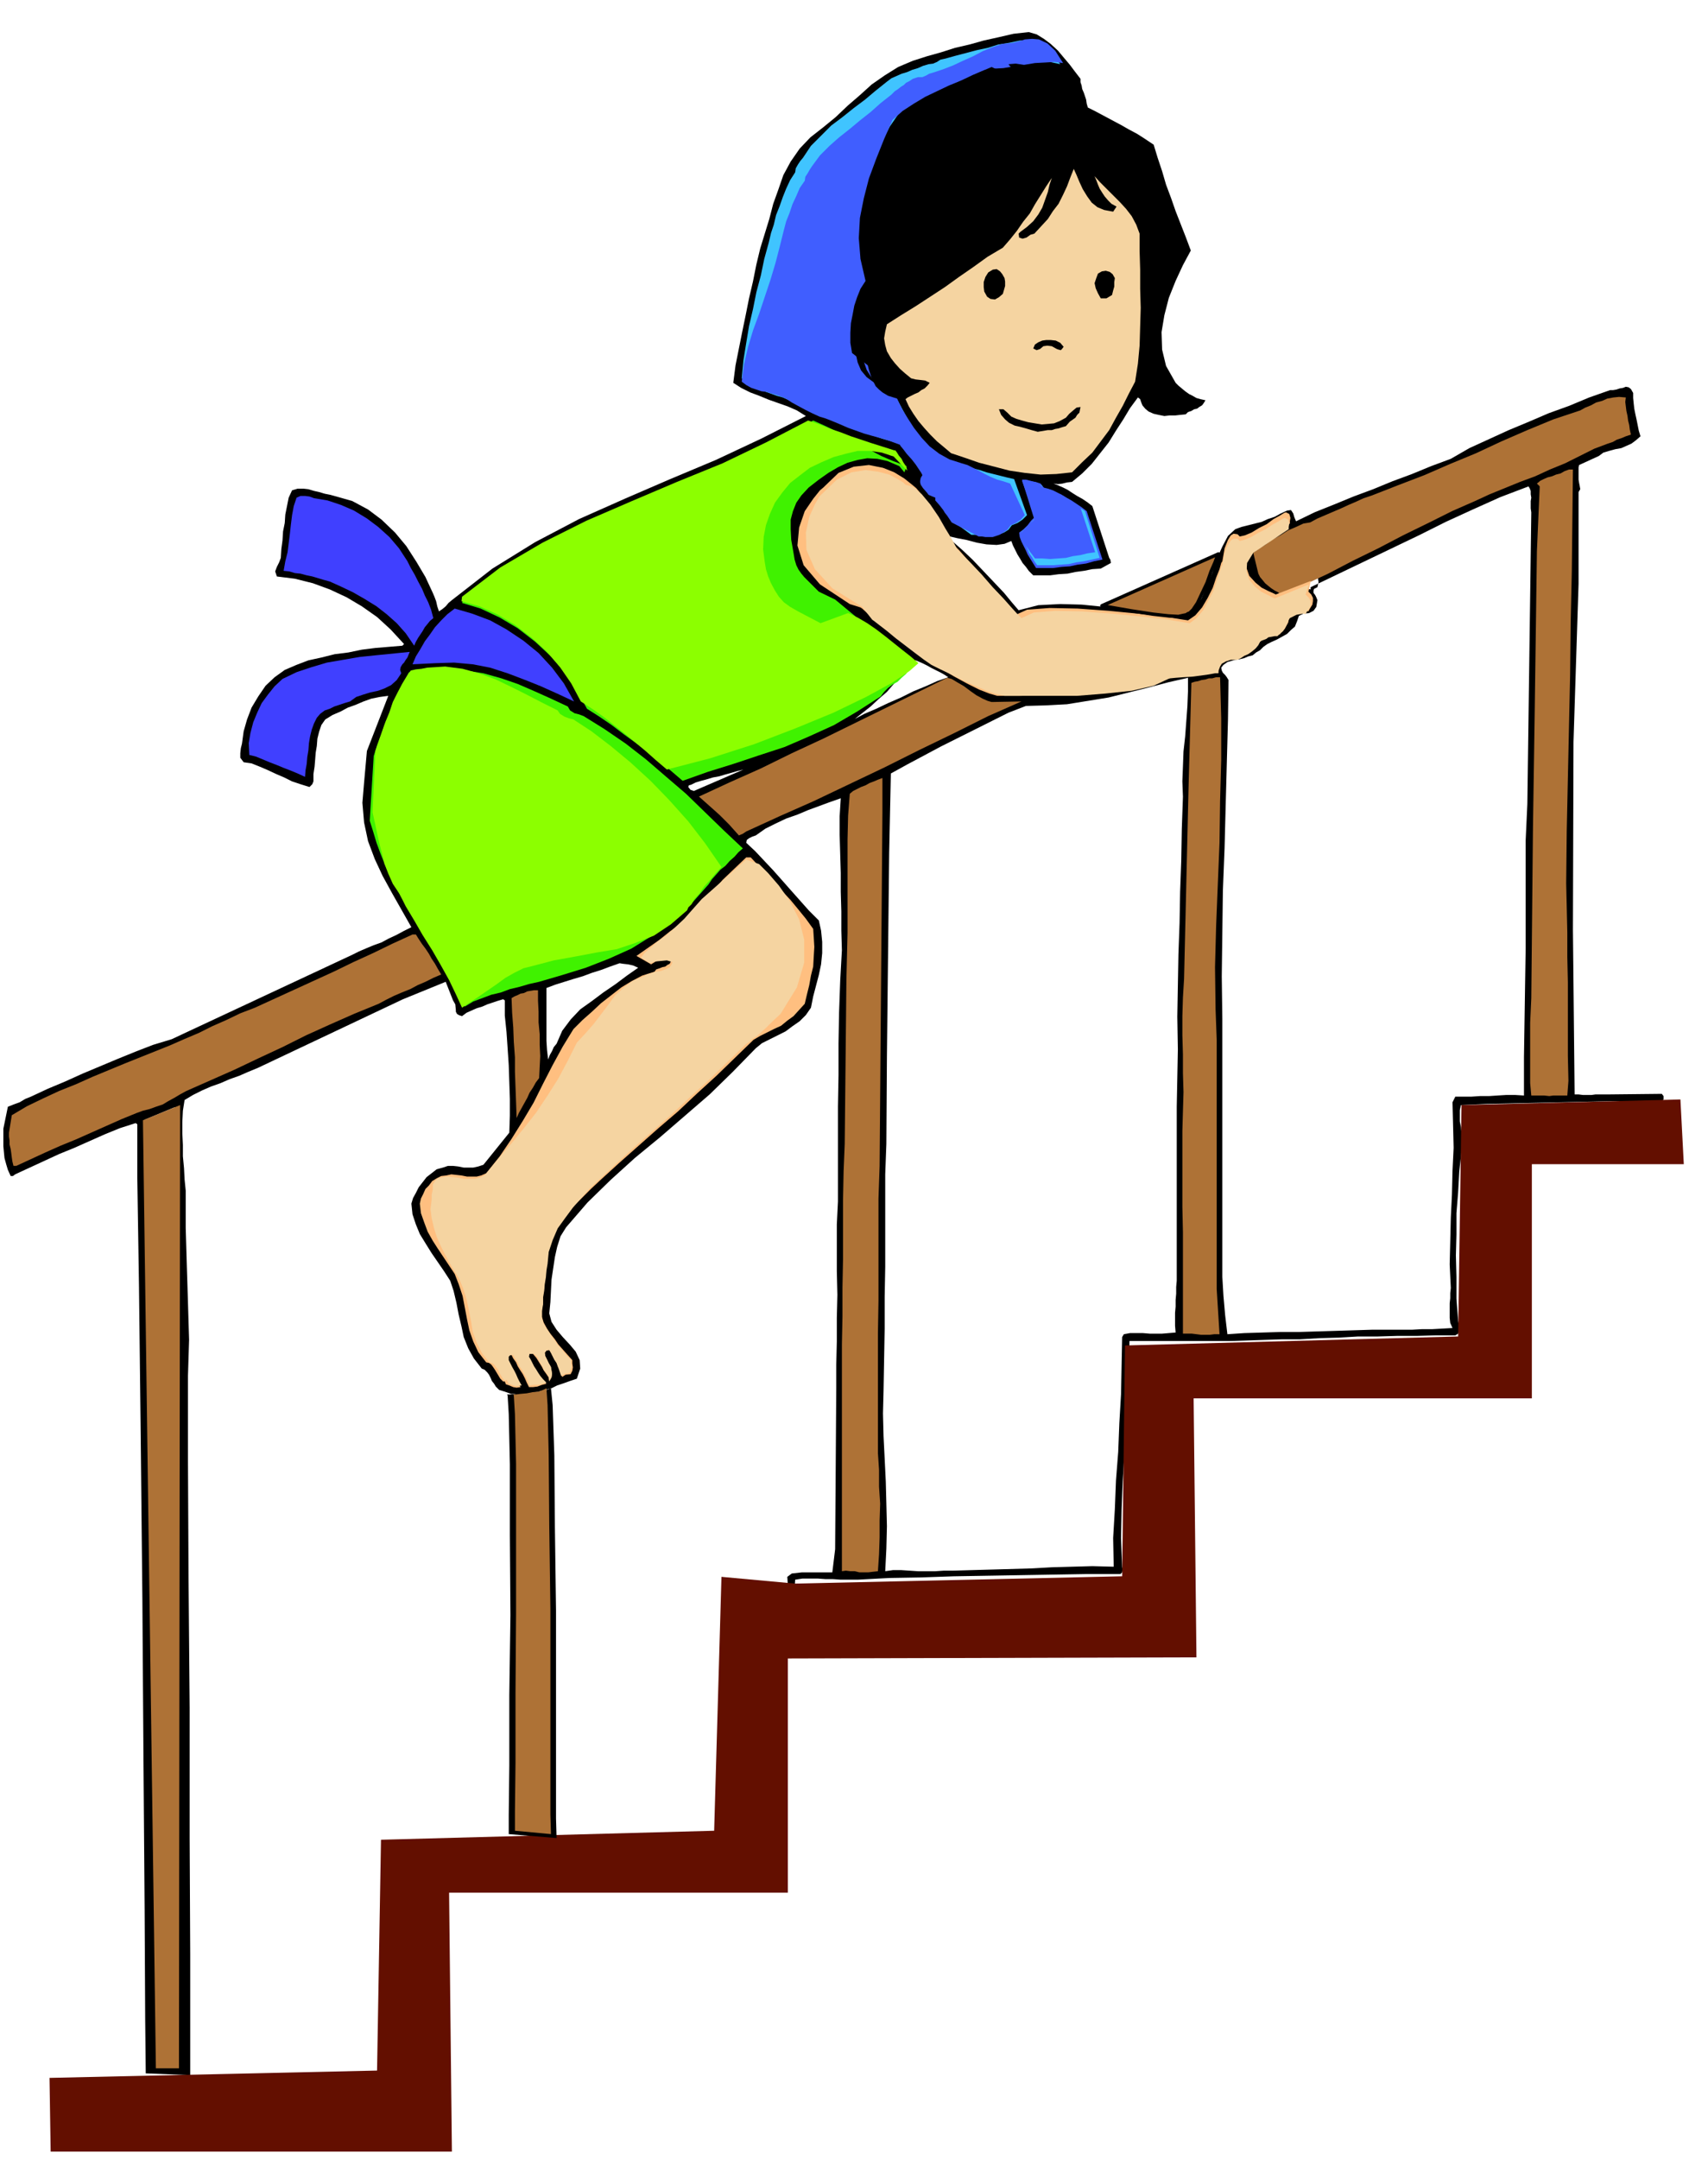 <svg xmlns="http://www.w3.org/2000/svg" width="490.455" height="619.723" fill-rule="evenodd" stroke-linecap="round" preserveAspectRatio="none" viewBox="0 0 3035 3835"><style>.brush1{fill:#000}.pen1{stroke:none}.brush2{fill:#40c4ff}.brush3{fill:#405eff}.brush4{fill:#f5d4a1}.brush5{fill:#ae7236}.brush6{fill:#40f200}.brush7{fill:#8cff00}.brush9{fill:#ffbf80}</style><path d="M338 3686v-215l-1-206v-232l-2-234-1-205v-150l2-64-1-33-1-33-1-33-1-32-1-34-1-34v-66l-2-20-1-20-2-21v-20l-1-21v-20l1-20 3-19 15-9 16-8 16-7 17-6 16-7 17-6 16-7 17-7 258-122 76-31 13 33 4 7 1 10v3l2 4 3 2 6 2 8-6 9-4 9-4 10-3 9-4 9-3 9-3 10-3 3 2v27l3 29 2 29 2 30 1 30 1 30v30l-1 30-46 57-9 3-9 2h-17l-10-2-9-1h-9l-9 3-11 3-9 7-9 7-7 9-7 9-5 10-5 9-3 10 2 19 6 18 7 17 11 18 10 16 11 16 11 16 11 17 6 18 5 21 4 21 5 21 4 19 8 20 10 18 14 18 5 2 5 5 3 4 3 6 2 5 4 5 3 5 6 6 10 3 11 4h6l6 1 6-1h7l12-2 12-2 11-3 12-3 10-5 12-4 11-4 12-4 6-18-1-15-7-15-10-12-13-14-11-13-9-14-4-15 2-20 1-20 1-20 3-20 3-20 4-18 6-19 10-16 38-44 41-40 43-39 45-37 44-38 44-38 41-40 41-42 11-9 14-7 14-7 14-7 12-9 13-9 11-11 9-13 4-20 5-19 5-19 4-19 2-20v-20l-2-20-4-18-18-18-16-18-16-18-15-17-16-18-16-17-16-17-16-15 1-5 4-3 6-3 6-2 17-12 18-9 19-9 20-7 19-8 19-7 19-7 20-7-2 32v33l1 34 1 34v33l1 35v34l1 35-3 54-2 56-1 55v56l-1 56v169l-2 41v83l1 42-1 41v42l-1 41v42l-2 286-5 41h-54l-9 1-9 1-8 6 1 15 1 17-1 16v18l-1 16v33l3 17h10l-2-18v-31l1-15v-16l1-15v-16l1-16 13-2h27l14 1h13l14 1h30l56-3 57-1 58-2 59-1 58-1 59-1 60-1h60l3-3 1-5-1-5-2-51 1-50 2-51 3-49 3-50 3-50 2-50 1-50h181l30-1 30-1 31-1h31l34-2 35-1 34-2h35l34-1h35l34-1h35l5-3 2-6 1-6-2-6-1-5-3-39v-39l-1-38 1-37v-38l3-37 2-37 4-36v-12l1-10-1-11-1-10-2-10v-20l2-9 44-2 45-1 44-1 45-1 44-1 45-1h90l3-3v-6l-3-4-94 1h-24l-7 1h-15l-8-1h-7l-3-292 1-334 9-281V874l3-5-1-6-1-5-1-6v-22l1-4 35-16 8-6 10-3 11-3 11-2 9-4 9-4 8-6 8-7-3-10-2-10-2-10-2-9-2-10-1-9-1-10v-9l-4-7-4-3-5-1-5 2-6 1-6 2-6 1h-5l-37 13-36 15-36 13-35 15-36 15-35 16-35 16-33 19-35 13-34 14-35 13-34 14-35 13-34 14-35 14-33 16-3-7-2-7-4-6-7 1-11 5-11 6-12 4-11 5-12 3-12 3-12 3-11 4-13 12-10 19-10 22-8 25-10 23-9 22-12 18-12 12-36-2-36-4-39-5-38-4-40-4-38-1-39 2-35 9-12-14-14-17-18-19-18-19-20-21-18-17-17-15-12-9h7l13 3 16 3 19 5 17 3 18 1 14-2 12-5 3 8 4 8 4 8 5 8 4 7 6 7 5 7 8 8h30l15-2 16-1 14-3 15-2 15-3 15-1 18-10-1-6-2-3-30-92-9-7-9-6-9-5-8-5-9-6-8-4-9-4-8-3 8 1 8-1 8-2 9-1 18-15 17-17 15-19 15-19 13-21 13-20 12-20 14-19 4 3 2 6 2 5 5 6 6 5 9 4 9 2 10 2 9-1h10l9-1 10-1 4-4 6-2 5-3 5-1 4-3 5-3 3-4 3-5-9-2-7-2-7-4-6-3-7-5-6-5-6-5-5-5-17-30-7-29-1-31 5-30 8-31 12-30 13-28 14-26-9-24-9-23-9-23-8-23-9-24-7-24-8-24-7-23-15-10-14-9-15-8-14-8-15-8-15-8-15-8-14-7-2-7-1-7-2-6-2-6-3-7-1-6-2-6v-6l-10-13-9-12-11-13-10-12-13-12-12-9-13-8-14-4-27 3-26 6-27 6-25 7-26 6-25 8-25 7-25 8-26 11-24 15-23 16-21 19-22 19-21 20-22 18-23 18-19 20-16 23-13 24-9 26-9 25-7 27-8 26-8 26-7 29-6 30-7 30-6 30-6 29-6 30-6 30-4 31 14 9 16 8 16 6 17 7 17 6 17 6 16 7 16 10-79 40-81 38-81 34-81 35-81 36-78 41-76 47-72 56-6 5-5 6-6 5-6 4-3-9-2-9-3-8-3-7-13-28-16-27-18-28-20-24-24-23-24-18-28-15-28-8-11-3-10-2-10-3-9-2-10-3-9-1h-10l-10 3-6 13-3 15-3 15-1 15-3 15-1 16-2 15-1 16-3 8-4 8-3 8 3 9 32 4 32 8 30 11 30 14 27 16 27 19 24 22 24 26-3 3-24 2-24 2-24 3-24 5-24 3-24 6-23 5-21 8-21 9-18 13-16 15-13 19-12 20-8 21-6 21-3 22-2 8-1 9v8l6 8 14 2 15 6 14 6 15 7 14 6 14 7 15 5 16 5 5-5 2-5v-13l2-13 1-12 1-13 2-12 1-13 3-12 4-12 7-10 13-8 14-6 13-7 14-5 14-6 14-5 15-3 15-2-38 98-5 56-3 36 3 35 7 33 12 32 14 30 17 31 17 30 17 30-14 7-13 7-13 6-13 7-14 5-12 5-14 6-12 6-321 150-33 10-31 12-32 13-31 13-31 13-31 14-31 13-30 14-10 4-10 6-11 4-10 4-8 39v31l1 11 1 10 3 11 3 10 5 11h4l4-3 26-12 26-12 26-12 27-11 27-12 27-12 27-11 28-9 3 2v95l3 194 3 260 3 294 2 293 2 260 1 194 1 96 79 3zm-66-1275-2-34-1-42-2-47-2-49-2-50-1-47-1-41v-32l-1-11-1-10-2-11v-10l-2-10v-19l2-9 53-22 2 2 1 62v61l-2 61-1 61-3 60-2 62-2 61v64l-31-50zm717-557-5 6-3 7-4 7-3 8-2-17-1-16v-94l16-6 16-5 16-5 17-5 16-6 16-5 16-6 17-6 6 1 9 1 9 2 9 4-20 14-20 15-22 15-20 15-21 15-17 18-15 20-10 23zm244-449-6-2-4-5 1-3 4-1 4-2 4-2 10-3 11-3 10-3 11-2 10-3 11-3 10-3 12-3-88 38zm394-232 5 2 7 3 8 4 9 5 8 4 8 4 7 4 6 4-20 7-20 9-22 9-22 11-23 10-21 10-21 9-17 9 14-11 14-11 14-13 15-13 13-15 14-14 12-15 12-12zm475 242-2 57-1 57-2 55-1 56-2 55-1 55-1 56 1 58-1 51-1 51v309l-1 11v12l-1 11v12l-1 11v23l1 12-12 1-12 1h-22l-12-1h-23l-11 2-3 5-1 51-1 51-3 51-2 51-4 51-2 51-3 51 1 51-38-1-36 1-36 1-35 2-35 1-35 1-36 1-35 1h-16l-15 1h-31l-15-1-15-1h-14l-14 2 2-40 1-40-1-40-1-39-2-41-2-40-1-40 1-40 1-56 1-55v-56l1-54v-164l2-54 1-155 4-362 3-141 29-16 30-16 30-16 30-15 30-15 30-15 30-15 31-12 36-1 37-2 37-6 37-6 36-9 36-9 34-9 35-8v24l-1 26-2 27-2 27-3 27-1 27-1 26 1 27zm619-505-7 518-3 65v192l-1 63-1 65-1 65v68l-16-1h-15l-16 1-15 1h-16l-15 1h-29l-5 10 1 40 1 41-2 41-1 42-2 41-1 42-1 41 2 42-1 9v9l-1 9v26l1 9 4 9-18 1-18 1h-18l-18 1h-71l-32 1-32 1-33 1-32 1h-33l-32 1-33 1-30 2-4-34-3-34-2-34v-458l-1-76 1-76 1-76 3-76 2-77 2-75 2-74 1-72-3-5-3-4-4-4-2-4-1-5 4-5 7-5 14-4 8-1 8-2 7-3 8-2 6-5 7-4 6-6 7-5 8-4 9-4 9-5 9-5 7-7 7-6 4-10 3-9 8-4 10-1 8-4 5-7 1-6 1-6-2-5-2-4-3-4v-4l1-3 6-3 2-9-1-7-4-8-2-7-7-4-6-2-7-1h-33l-5 2 4 7 8 8 12 10 12 8 10 6 5 1v-4l48-23 48-23 48-23 48-23 48-24 48-22 49-22 50-19 2 3 2 5v6l1 6-1 6v13l1 7z" class="pen1 brush1"/><path d="m1884 114-14-3-13-3-14-3-12-2-14-3-13-1h-27l-23 10-22 10-23 9-22 12-23 10-21 13-21 14-19 16-22 32-19 36-17 37-11 39-9 39-3 40 3 41 10 42-9 14-6 15-6 16-3 17-3 17-1 17v18l3 19-1 2 3 10 4 10 5 9 7 10 6 8 9 8 9 7 11 7 31 6 9 17 10 19 11 18 13 18 13 15 16 13 18 10 22 7 11 3 12 3 12 3 12 4 12 3 12 3 12 3 13 3 23 64-8 8-9 6-10 4-6 8-8 5-8 3-9 2-8 1-9-1h-8l-9-1h-7l-30-22-4-6-3-6-4-5-3-5-7-10-7-9 3-8 1-8-1-9-1-8-10-9-7-8-3-5-1-5v-6l3-6 1-5-1-4-22-8-21-6-21-7-21-6-21-7-21-7-20-8-19-8-7-3-5-2-5-3-4-3-5-3-4-3-6-1-5 1-6-5-5-2-6-3-5-1-6-3-5-2-6-3-4-2-11-5-11-3-11-4-11-4-11-5-10-5-10-7-9-6 3-32 5-31 5-30 7-30 6-30 8-30 6-29 8-29 4-17 5-15 4-17 6-15 6-17 6-15 7-15 9-14 1-7 4-7 4-6 5-6 14-21 18-18 18-18 20-15 20-16 20-15 19-16 20-16 8-6 9-4 9-4 10-3 9-4 10-3 9-4 10-3 8-1 7-3 6-4 9-2 18-5 19-5 19-5 19-4 19-6 19-3 19-4 21-1 7 3 7 4 7 4 7 6 5 5 6 6 6 7 6 8z" class="pen1 brush2"/><path d="m1889 112-15-2-16 1-19 1-18 3-20 3-18 3-18 1-14 2-22 9-21 10-22 9-21 10-21 10-20 12-20 13-18 16-15 34-14 35-13 35-9 35-7 35-2 36 3 37 9 39-9 14-6 15-5 15-3 16-3 15-1 17v18l3 18 28 22 2 8 3 9 2 7 4 7 3 6 6 6 6 5 10 6 16 5 8 17 11 18 11 17 14 18 14 15 17 13 18 10 22 7 10 3 10 5 10 5 11 6 10 5 12 5 11 3 12 4 26 56-7 8-9 6-9 4-6 8-7 5-7 4-6 2-6 2h-13l-6-1h-6l-48-25-4-6-4-6-4-5-3-5-7-9-7-8v-5l-5-2-7-3-3-4-7-8-4-6-1-4v-3l1-5 3-5-2-4-4-6-6-9-7-9-9-10-6-8-5-6-1-2-19-7-16-5-15-4-14-4-14-5-14-5-16-7-17-7-8-3-10-3-13-6-12-6-13-7-11-6-9-6-6-3-11-4-10-3-9-3-9-1-9-3-9-3-9-5-8-6 4-31 7-30 9-30 11-30 10-30 10-30 9-30 7-27 4-16 4-16 4-15 6-15 5-15 7-15 6-14 9-13 1-7 4-6 4-7 4-6 14-19 17-17 17-15 19-15 18-15 19-15 18-16 19-15 6-6 6-4 5-4 5-3 4-4 6-3 6-4 9-3h8l7-3 5-3 7-2 18-6 18-7 17-8 18-8 17-9 17-7 18-6 19-2 4-1 8-2 9-3 13-1 12 1 15 7 14 13 14 22z" class="pen1 brush3"/><path d="m1895 135 4 5 4 5 3 6 3 6 2 6 3 7 2 7 2 8-12-3-10-4-10-6-9-5-10-7-9-6-10-6-9-4-7-4-6-4-7-3-6-3-7-4-5-4-6-4-3-4 13-1 13 2 13 2 13 4 12 3 13 4 13 3 13 4zm4 61 18 4 19 7 18 7 18 10 17 9 17 12 17 11 17 11 7 21 8 22 7 22 8 22 7 21 9 22 7 22 9 22-13 27-13 30-11 32-8 33-4 32 2 33 9 30 19 30 26 23-9 2h-7l-6-3-6-2-7-4-6-4-6-4-6-3-7-8-3-8-3-5-2-3-4-2h-4l3-32 2-32 1-33 1-32-1-33v-64l1-31 3-7v-8l-5-1-5 1-10-16-11-14-13-14-12-13-14-14-12-14-12-14-9-14-3-9-4-6h-5l-2 3-1 3v13l2 10 2 9 3 10 2 9 3 9 4 9 5 9-6-10-6-9-5-9-3-9-4-10-3-10-3-10-1-10h-16l-2 8-2 9-3 9-2 9-4 8-3 8-4 8-3 8 2-9 3-9 2-9 3-9 2-10 2-10 1-9 1-9-5-3-5 3-12 20-11 20-12 20-11 21-13 19-13 20-16 19-15 19 11-18 11-16 11-18 12-16 10-17 11-17 10-17 11-16-1-7-4-3-10 10-8 12-8 12-7 12-8 12-7 13-8 12-7 13-9 10-8 10-9 10-8 11-9 10-9 10-9 10-9 11-10 5-16 13-16 14-16 12-16 12-18 10-17 11-18 10-17 11 2-10 4-10 5-10 6-9 5-9 6-9 6-9 6-8-1-6-2-2-12 9-10 11-9 12-6 13-7 13-5 14-5 14-4 15-3 12v13l2 12 4 13 5 11 7 11 8 10 10 11 31 17-8 4-7 3-9 1-7-2-8-3-7-3-7-5-6-4-6-6-5-5-4-6-3-6-7-22-1-22 1-21 5-21 5-21 8-21 8-21 9-18-7-2-6 5-11 21-10 24-8 24-5 26-3 25 4 25 8 23 15 24-15-11-10-12-6-14-3-14-2-16v-32l1-14 2-15 5-14 6-14 8-12 6-13 8-13 7-13 8-13-1-3-4-2-7 4-4 7-5 7-4 8-4-12-2-12-2-12v-12l-1-12v-12l1-12 1-11 2-26 6-24 7-24 10-22 10-23 12-21 12-21 12-21 18-16 18-12 19-12 19-9 19-10 20-9 19-9 21-9 17 8 17 9 17 9 17 9 17 9 17 10 17 11 18 12z" class="pen1 brush1"/><path d="m1978 376 6-9-9-5-6-6-6-7-4-6-5-8-3-7-3-8-3-7 10 11 11 11 12 12 12 12 11 12 10 13 8 15 6 16v31l1 33v34l1 34-1 33-1 34-3 32-5 32-11 21-11 22-12 21-12 22-15 20-15 20-18 17-18 18-28 3-28 1-28-3-27-4-27-7-27-7-26-9-24-8-13-11-12-10-12-12-10-11-11-13-9-13-8-13-6-13 4-3 6-3 6-3 7-3 5-4 6-3 5-5 4-5-8-4-8-1-9-1-8-2-11-9-9-8-9-10-7-9-7-12-3-11-2-12 2-12 3-13 25-16 26-16 26-17 26-17 25-18 26-18 25-18 27-16 13-15 12-15 11-16 12-15 9-16 10-16 10-16 10-15-4 12-3 13-5 14-5 14-7 12-9 12-11 10-12 9-3 3 1 7 6 2 7-2 7-5 7-2 12-13 12-13 9-14 10-13 8-16 7-15 6-16 6-15 5 11 5 12 6 13 8 13 8 11 10 8 12 5 16 3z" class="pen1 brush4"/><path d="m1785 494 1 6v8l-2 7-2 7-7 6-7 4-8-1-6-4-5-9-1-8v-9l3-9 5-8 8-5 7-1 6 4 4 5 4 7zm196 0-1 7v8l-2 7-2 8-5 3-5 3h-10l-5-9-4-9-2-9 3-9 3-8 7-4 7-1 7 2 5 4 4 7zm-91 122-3 4-2 2-4-1-3-1-9-5-8-1-7 1-6 5-6 2-6-3 3-7 6-4 7-3 7-1h8l9 1 8 4 6 7zm150 82 5 4 6 4 5 4 6 4 6 2 6 3 7 2 7 3h-23l-6-2-6-2-5-2-3-2-7-10-7-9-3-5-1-5 1-5 4-5 2 3 2 6 2 6 2 6z" class="pen1 brush1"/><path d="m2889 706-1 8 1 8 1 8 2 9 1 8 2 8 1 8 2 9-9 3-7 3-9 3-7 4-9 3-8 3-8 3-8 3-26 13-26 13-27 11-26 12-27 10-27 11-27 11-26 12-41 18-42 21-45 22-44 23-45 22-44 23-43 20-39 19-7-6-6-3-6-4-5-4-6-5-4-5-5-6-3-6-9-37 9-7 12-7 12-9 15-8 14-9 14-6 13-6 12-2 13-7 14-6 14-6 14-6 13-6 14-6 13-6 15-5 46-18 47-18 46-20 46-19 45-21 46-20 46-19 48-16 9-5 10-4 9-5 11-3 9-4 11-2 10-1 12 1z" class="pen1 brush5"/><path d="m1920 723-1 5-1 5-4 4-3 5-10 7-7 8-7 2-6 2-6 1-6 2h-7l-6 1-6 1-6 1-11-3-10-3-11-3-9-2-10-5-7-6-7-8-4-10h8l7 6 7 7 9 4 10 3 11 3 12 2 12 2 11-1 11-1 10-4 11-6 6-7 7-6 6-5 7-1z" class="pen1 brush1"/><path d="m1611 828-1 3-3 8-9-11-21-9-18-4-18-1-17 3-18 5-17 8-17 10-17 12-18 14-13 14-9 13-6 15-4 15v17l1 19 4 23 2 12 3 10 4 8 5 7 5 6 7 7 8 8 11 11 29 14 35 29 11 11 12 12 13 11 13 11 13 10 14 11 13 10 14 11-6 8-6 8-8 7-7 7-9 5-8 6-7 7-6 8-42 27-41 24-44 20-44 19-46 15-45 15-45 14-45 16-21-18-21-17-21-17-20-15-22-16-21-16-22-15-22-14-18-33-21-31-25-29-28-26-31-24-32-19-34-16-33-10 2-6 71-55 74-45 77-40 81-34 80-33 81-33 80-37 78-41 20 9 21 10 20 11 20 12 19 10 21 11 21 9 24 9z" class="pen1 brush6"/><path d="M1589 800h2l3 4 3 5 5 6 3 6 4 6 2 4 1 5-24-25-21-7-21-3h-22l-21 5-22 6-21 9-21 10-17 13-18 14-14 17-13 18-9 20-7 20-4 21-1 22 3 23 2 12 4 13 5 12 7 13 7 11 9 10 11 8 14 8 40 21 49-18 17 8 17 10 16 11 17 13 15 12 15 12 14 11 14 12-16 14-31 21-46 25-58 28-68 28-73 28-78 25-77 20-20-17-18-16-19-16-18-15-19-15-19-15-20-14-20-13-17-32-20-29-24-28-26-24-30-23-30-18-33-15-32-9 1-8 68-52 75-44 78-39 81-35 80-34 81-33 77-37 75-39 20 7 20 8 18 6 18 7 18 6 18 6 19 6 22 7z" class="pen1 brush7"/><path d="m2795 834-1 90-1 91-2 91-1 93-2 91-2 93-2 93-1 93 1 43 1 44v44l1 45v131l1 44-2 26h-25l-7 1-9-1h-23l-2-22v-107l1-22 1-22 3-304 3-199 4-291 5-115-5-5 6-5 6-3 7-3 8-2 7-3 8-2 7-4 8-3h7z" class="pen1 brush5"/><path d="m1857 869 9 2 10 4 9 3 10 6 9 5 9 6 9 6 9 7 28 86-15 3-14 4-15 2-14 3-15 1-15 2h-30l-5-8-5-8-5-8-3-7-4-8-4-8-3-8-1-8 8-6 7-7 6-8 7-7-23-64h7l9 1 8 1 9 3 8 10z" class="pen1 brush3"/><path d="m1857 872 9 2 10 3 9 4 9 5 8 5 9 6 8 5 9 6 26 83-14 3-14 3-14 2-13 3-14 1-14 1h-28l-5-7-4-7-5-7-3-7-4-8-3-8-3-8-1-7 6-6 7-6 6-7 7-6-21-63h6l8 2 8 1 9 2 6 10z" class="pen1 brush2"/><path d="m1854 866 8 2 9 3 8 4 9 5 8 5 8 5 8 6 8 6 26 79-14 2-12 3-14 2-12 3-14 1-14 1-14-1h-13l-5-7-4-5-4-6-3-4-3-5-3-5-3-6-1-6 6-7 6-6 6-6 7-6-22-71h7l8 2 7 2 8 3 8 7z" class="pen1 brush3"/><path d="m724 997 6 12 7 12 6 12 7 13 5 12 6 12 5 13 4 15-6 5-4 5-5 6-4 7-4 6-4 6-4 7-3 7-15-22-16-18-18-16-18-14-21-13-21-12-21-10-20-9-11-3-10-3-10-3-10-2-11-3-10-1-10-3-10-1 3-17 4-16 2-16 2-16 2-18 2-16 3-16 5-15 7-3h8l8 1 8 3 24 4 24 8 23 10 23 14 20 15 20 18 17 20 15 23zm296 249-30-14-29-13-30-12-29-11-31-10-31-6-33-3-33 1-41 2 6-14 8-13 8-14 9-12 9-13 11-12 11-11 13-10 31 9 32 12 29 16 30 20 27 22 24 26 21 28 18 32zm-292-88-2 5-2 5-3 4-3 5-3 3-3 5-1 5 2 6-8 12-10 9-12 6-11 4-14 3-13 4-12 4-11 8-10 3-9 3-9 3-8 4-9 3-8 6-6 7-5 10-4 11-3 12-2 12-1 13-2 12-1 12-2 11-1 12-13-6-12-5-13-5-12-5-13-5-12-5-12-5-12-3-1-21 3-18 5-19 7-17 8-17 11-15 12-15 14-13 25-12 27-9 27-8 29-5 29-5 29-3 30-3 30-3z" class="pen1" style="fill:#4040ff"/><path d="m1009 1255 4 7 8 5 8 2 8 3 37 23 38 26 36 28 36 31 35 30 34 33 33 32 34 32-8 7-7 8-8 7-8 9-9 7-7 8-8 9-6 9-31 35-33 31-36 25-37 23-40 18-41 16-42 13-41 12-18 4-17 5-17 4-16 6-17 4-16 6-16 6-15 9-11-24-11-22-13-23-13-21-14-22-14-22-14-22-12-21-12-19-10-19-10-19-8-18-8-20-7-19-6-20-6-19 7-115 6-19 7-18 6-18 8-18 6-18 9-17 8-18 10-16 2-6 4-2 4-1 5 1h11l5-1 6-1 33-2 33 2 32 5 32 9 29 10 30 13 29 13 30 14z" class="pen1 brush6"/><path d="m991 1262 4 6 8 5 8 3 8 2 32 21 34 26 35 29 36 33 33 34 34 38 30 39 29 42-11 12-10 12-10 11-8 12-9 10-5 9-6 6-2 5-29 25-30 20-33 13-33 11-36 6-37 7-39 7-38 10-16 4-16 8-16 9-15 11-16 11-16 11-15 10-15 10-11-24-12-25-15-27-15-26-17-27-15-26-15-25-11-22-12-18-8-18-7-18-4-17-5-19-4-18-4-19-4-18 5-109 6-18 6-17 6-17 7-17 6-18 8-16 9-17 9-15 6-8 9-2 10-1 10-2 32-2 31 4 29 8 30 11 27 13 28 14 27 14 28 14z" class="pen1 brush7"/><path d="m2168 1203 2 73v74l-2 73-1 74-3 73-3 74-2 74 1 75 2 54v443l5 80h-9l-8 1h-16l-8-1-8-1h-16v-180l-1-45v-135l1-35 1-34-1-34v-33l-1-34v-34l1-33 2-33 8-341 5-185 6-2 6-1 6-2 7-1 6-2h6l7-2h7zm-406 44 53-1-59 26-60 30-62 30-62 31-63 30-63 30-61 27-59 27-6 4-7 3-9-10-8-9-9-9-8-8-10-9-9-8-9-8-9-8 54-25 56-25 55-27 56-26 55-27 55-27 55-27 55-27 8 2 10 6 12 7 12 9 10 7 11 6 9 4 7 2zm-194 196-5 628-2 58v181l-1 60v211l2 30v30l2 30-1 30v30l-1 30-2 30-9 1-8 1h-16l-8-2h-8l-8-1-7 1v-403l1-50v-51l1-51v-104l1-51 2-49 3-293 1-41 1-41v-166l1-42 3-39 6-5 8-4 6-3 8-3 7-4 8-3 7-3 8-3v61z" class="pen1 brush5"/><path d="m1334 1523 14 15 14 15 14 15 15 16 14 15 14 17 13 16 13 18 1 15 1 17-1 17-1 18-4 16-3 17-4 16-4 17-10 11-10 11-11 8-11 9-13 6-12 6-12 6-12 7-33 32-33 32-34 31-34 32-35 30-35 31-35 31-34 31-16 15-15 15-15 15-14 18-14 16-10 19-7 20-2 22-2 12-1 13-2 13-1 13-2 12v13l-2 13v13l3 10 6 11 6 9 8 10 6 9 8 9 8 9 9 10v6l1 7-1 6-3 6-9 1-6 4-3-7-2-6-3-6-2-6-4-6-3-6-3-6-3-5-5 1-3 4 1 6 3 6 3 7 4 7 1 6 1 6-1 6-4 7-1-7-4-6-5-7-3-6-5-8-5-8-6-7h-7l-2 5 3 5 4 6 3 6 4 7 3 6 5 6 5 6 6 6-8 2-8 3-8 1h-7l-4-8-3-7-4-8-4-6-5-8-3-7-5-7-3-6h-7l-3 3 1 7 3 7 3 6 4 7 3 6 4 7 4 7 4 7-7 1-6-1-7-3-6-2-2-5h-3l-5-5-3-5-3-5-3-5-4-6-3-4-4-3-5-1-14-18-9-19-7-20-4-19-4-21-4-21-7-21-7-18-10-15-10-15-10-15-9-14-9-16-6-16-6-17-2-17 2-9 4-8 4-9 6-6 6-8 8-5 8-4 9-1 9-2 9 1 9 1 10 2h17l8-2 9-4 24-30 21-31 20-32 19-32 17-34 17-33 18-33 19-31 16-16 17-15 16-15 18-14 18-14 18-11 19-10 22-7 3-4 6-2 5-2 5-1 4-3 4-2 2-4 1-5-9-2-9 3-10 4-8 5-26-15 20-14 20-14 20-16 21-15 18-19 19-18 18-19 17-20 42-40h8z" class="pen1 brush9"/><path d="m739 1660 5 8 6 9 6 8 6 9 5 9 6 9 5 9 6 10-14 6-14 7-14 6-13 7-15 6-14 6-14 7-13 7-44 18-43 19-42 19-42 21-43 20-42 20-43 19-43 19-11 6-10 6-11 6-10 6-12 4-11 4-12 3-11 4-27 11-27 12-27 12-27 12-27 11-27 12-26 12-26 12h-5l-2-8-1-7-1-8-1-7-2-8v-7l-1-7v-7l5-31 27-16 29-14 28-13 30-12 29-13 29-12 29-12 30-12 25-10 25-10 25-11 26-11 24-12 25-11 25-12 26-10 35-16 35-16 35-16 35-16 35-17 35-16 35-17 35-16h6zm219 255-6 8-5 9-6 9-4 9-5 9-5 9-5 9-4 9-1-28-1-27-1-27v-26l-2-27-1-26-2-26-1-26 5-3 5-2 6-3 6-1 6-3 6-1 6-1h7v18l1 20v19l2 21v19l1 20-1 19-1 20z" class="pen1 brush5"/><path d="m864 2124-6 4-6 5-6 5-2 7 2 8 5 7 6 6 7 7-3 5h-5l-10-10-7-9-3-6-1-5v-6l3-5 5-8 8-6 7-4 6 5z" class="pen1 brush1"/><path d="m1413 2813 581-13 5-410 592-16 6-411 389-10 6 115h-270v416h-601l5 460-726 2v416H798l5 460H90l-2-131 582-13 7-410 592-16 13-451 131 12z" class="pen1" style="fill:#630f00"/><path d="m254 1990 66-27-2 1711h-41l-23-1684z" class="pen1 brush5"/><path d="m902 2479-1-2h6l10-1 14-1 14-2 15-1 11-3 8-3 3 30 3 89 1 127 2 149v369l1 35-85-7v-34l1-88v-125l2-142-1-143v-125l-2-89-2-33z" class="pen1 brush1"/><path d="m913 2479-1-2h5l8-1 11-1 10-2 11-1 8-3 6-3 2 30 2 88 1 126 2 147v366l1 35-64-6v-34l1-87v-124l1-141v-266l-2-88-2-33z" class="pen1 brush5"/><path d="m1349 1535 16 16 19 22 19 27 17 33 9 36v41l-13 44-29 47-14 13-11 11-10 9-8 7-8 5-5 5-6 4-4 4-31 30-31 30-33 30-32 30-33 29-33 29-33 30-32 30-15 14-15 17-15 17-14 19-13 18-9 21-7 21-2 21-2 12-1 12-2 12-1 12-2 12v12l-2 12v13l3 9 6 10 6 9 7 10 6 9 8 9 7 9 9 9v6l1 6-2 5-2 6-8 1-7 4-2-6-2-6-2-6-2-5-4-6-3-6-3-6-3-5-5 1-3 4 1 6 3 6 3 6 4 7 1 6 1 6-1 6-4 7-1-8-4-6-5-6-2-5-5-9-4-8-6-6h-8l-1 5 3 5 3 6 3 6 4 6 3 5 4 6 5 6 6 6-7 2-7 2h-8l-8 1-3-7-3-7-4-7-3-6-5-7-3-7-5-7-3-6h-5l-3 3v6l3 6 3 6 4 7 3 6 3 7 3 6 4 7-7 1h-5l-6-2-5-2-4-7-3 2-4-5-3-5-3-5-2-5-4-5-3-4-4-3-5-1-13-17-9-18-7-19-3-19-4-20-4-19-6-19-7-17-9-15-9-15-8-15-7-14-7-16-5-16-4-17-2-16 1-9 1-8v-9l2-9v-9l4-6 5-5 9-2 8-1 10 1 9 1 11 2h19l8-2 9-4 23-28 24-28 23-28 22-28 20-30 19-30 17-32 16-32 14-15 15-17 13-17 13-17 13-18 16-14 16-12 20-8 4-3 8-2 8-3 9-1 8-3 7-3 4-5 2-5-10-3-10 1-11 1-9 3-16-10 7-9 11-9 12-11 16-11 15-14 16-15 15-17 16-18 79-70 23 8z" class="pen1 brush4"/><path d="m1622 862-5-4-10-8-18-11-20-8-25-5-27 3-27 11-27 26-6 5-12 15-15 22-10 29-3 32 11 35 29 34 53 35 19 6 3 2 10 9 14 11 18 15 18 15 18 15 16 12 14 10 4 2 12 8 18 11 22 13 22 12 22 11 18 7 14 4h40l42-1h51l51-3 49-6 40-10 26-12 3-1 10-1 14-1 17-1 16-2 16-1 11-2h7v-5l3-9 3-6 7-4 9-3h13l1-1 4-2 6-3 8-2 6-5 7-5 5-7 4-6 2-2 9-3 4-3 6-1 6-1h6l2-3 7-7 3-6 3-5 1-5 2-5 2-3 9-4 4-2 6-1 6-1 6 1 2-4 5-8 1-6v-6l-3-6-5-5 4-19-62 24-4-2-9-4-12-6-11-9-11-12-5-14 1-17 11-18 65-44v-4l1-6-2-7-6-3-3 1-8 5-11 6-12 9-14 7-13 8-12 5-9 2-4-4-7-1-5 3-5 8-6 15-4 23-2 3-3 11-6 15-6 18-9 18-10 17-12 14-13 9-13-2-31-5-45-5-52-5-55-4-50-1-40 3-22 10-5-5-10-13-15-19-17-20-20-23-17-19-15-17-9-9-3-5-7-12-10-16-11-19-14-20-11-16-11-13-6-5z" class="pen1 brush9"/><path d="m1609 861-4-4-10-6-15-8-19-5-23-3-25 4-26 13-26 25-5 5-8 14-10 22-6 28 1 31 15 34 31 34 53 33 18 23 3 2 9 7 13 10 17 14 17 13 17 13 16 12 13 9 4 2 12 6 17 8 22 11 22 10 21 9 18 6 14 3h129l50-4 47-5 39-9 26-12 3-1 10-1 13-1 16-1 16-2 14-2 11-2h6v-4l3-8 3-5 7-4 9-3h13l1-1 4-2 6-4 7-3 7-5 6-5 5-6 3-6 3-2 8-3 4-3 6-1 5-1h5l3-3 7-6 6-10 4-10 2-3 8-4 4-2 6-1 5-1 5 1 2-4 6-8 1-6v-5l-3-6-6-6 6-18-61 25-4-2-8-4-12-6-11-9-10-12-5-14 1-16 11-18 63-42v-4l1-6-2-7-6-3-3 1-8 5-11 6-12 8-14 7-12 7-12 5-8 2-4-4h-7l-5 3-5 8-6 14-4 22-2 3-3 11-5 14-6 18-9 17-9 17-12 14-12 9-12-2-31-5-44-5-50-5-54-4-48-1-38 3-22 10-5-5-11-12-16-18-19-20-20-23-18-19-16-16-9-9-3-6-7-13-11-18-12-21-15-22-15-18-15-13-14-4z" class="pen1 brush4"/><path d="m1958 1076 207-92-2 4-4 11-7 16-7 20-9 19-8 17-8 12-6 6-3 1-3 2-5 1-9 2-18-1-27-3-39-6-52-9z" class="brush5" style="stroke:#000;stroke-width:6;stroke-linejoin:round"/></svg>

